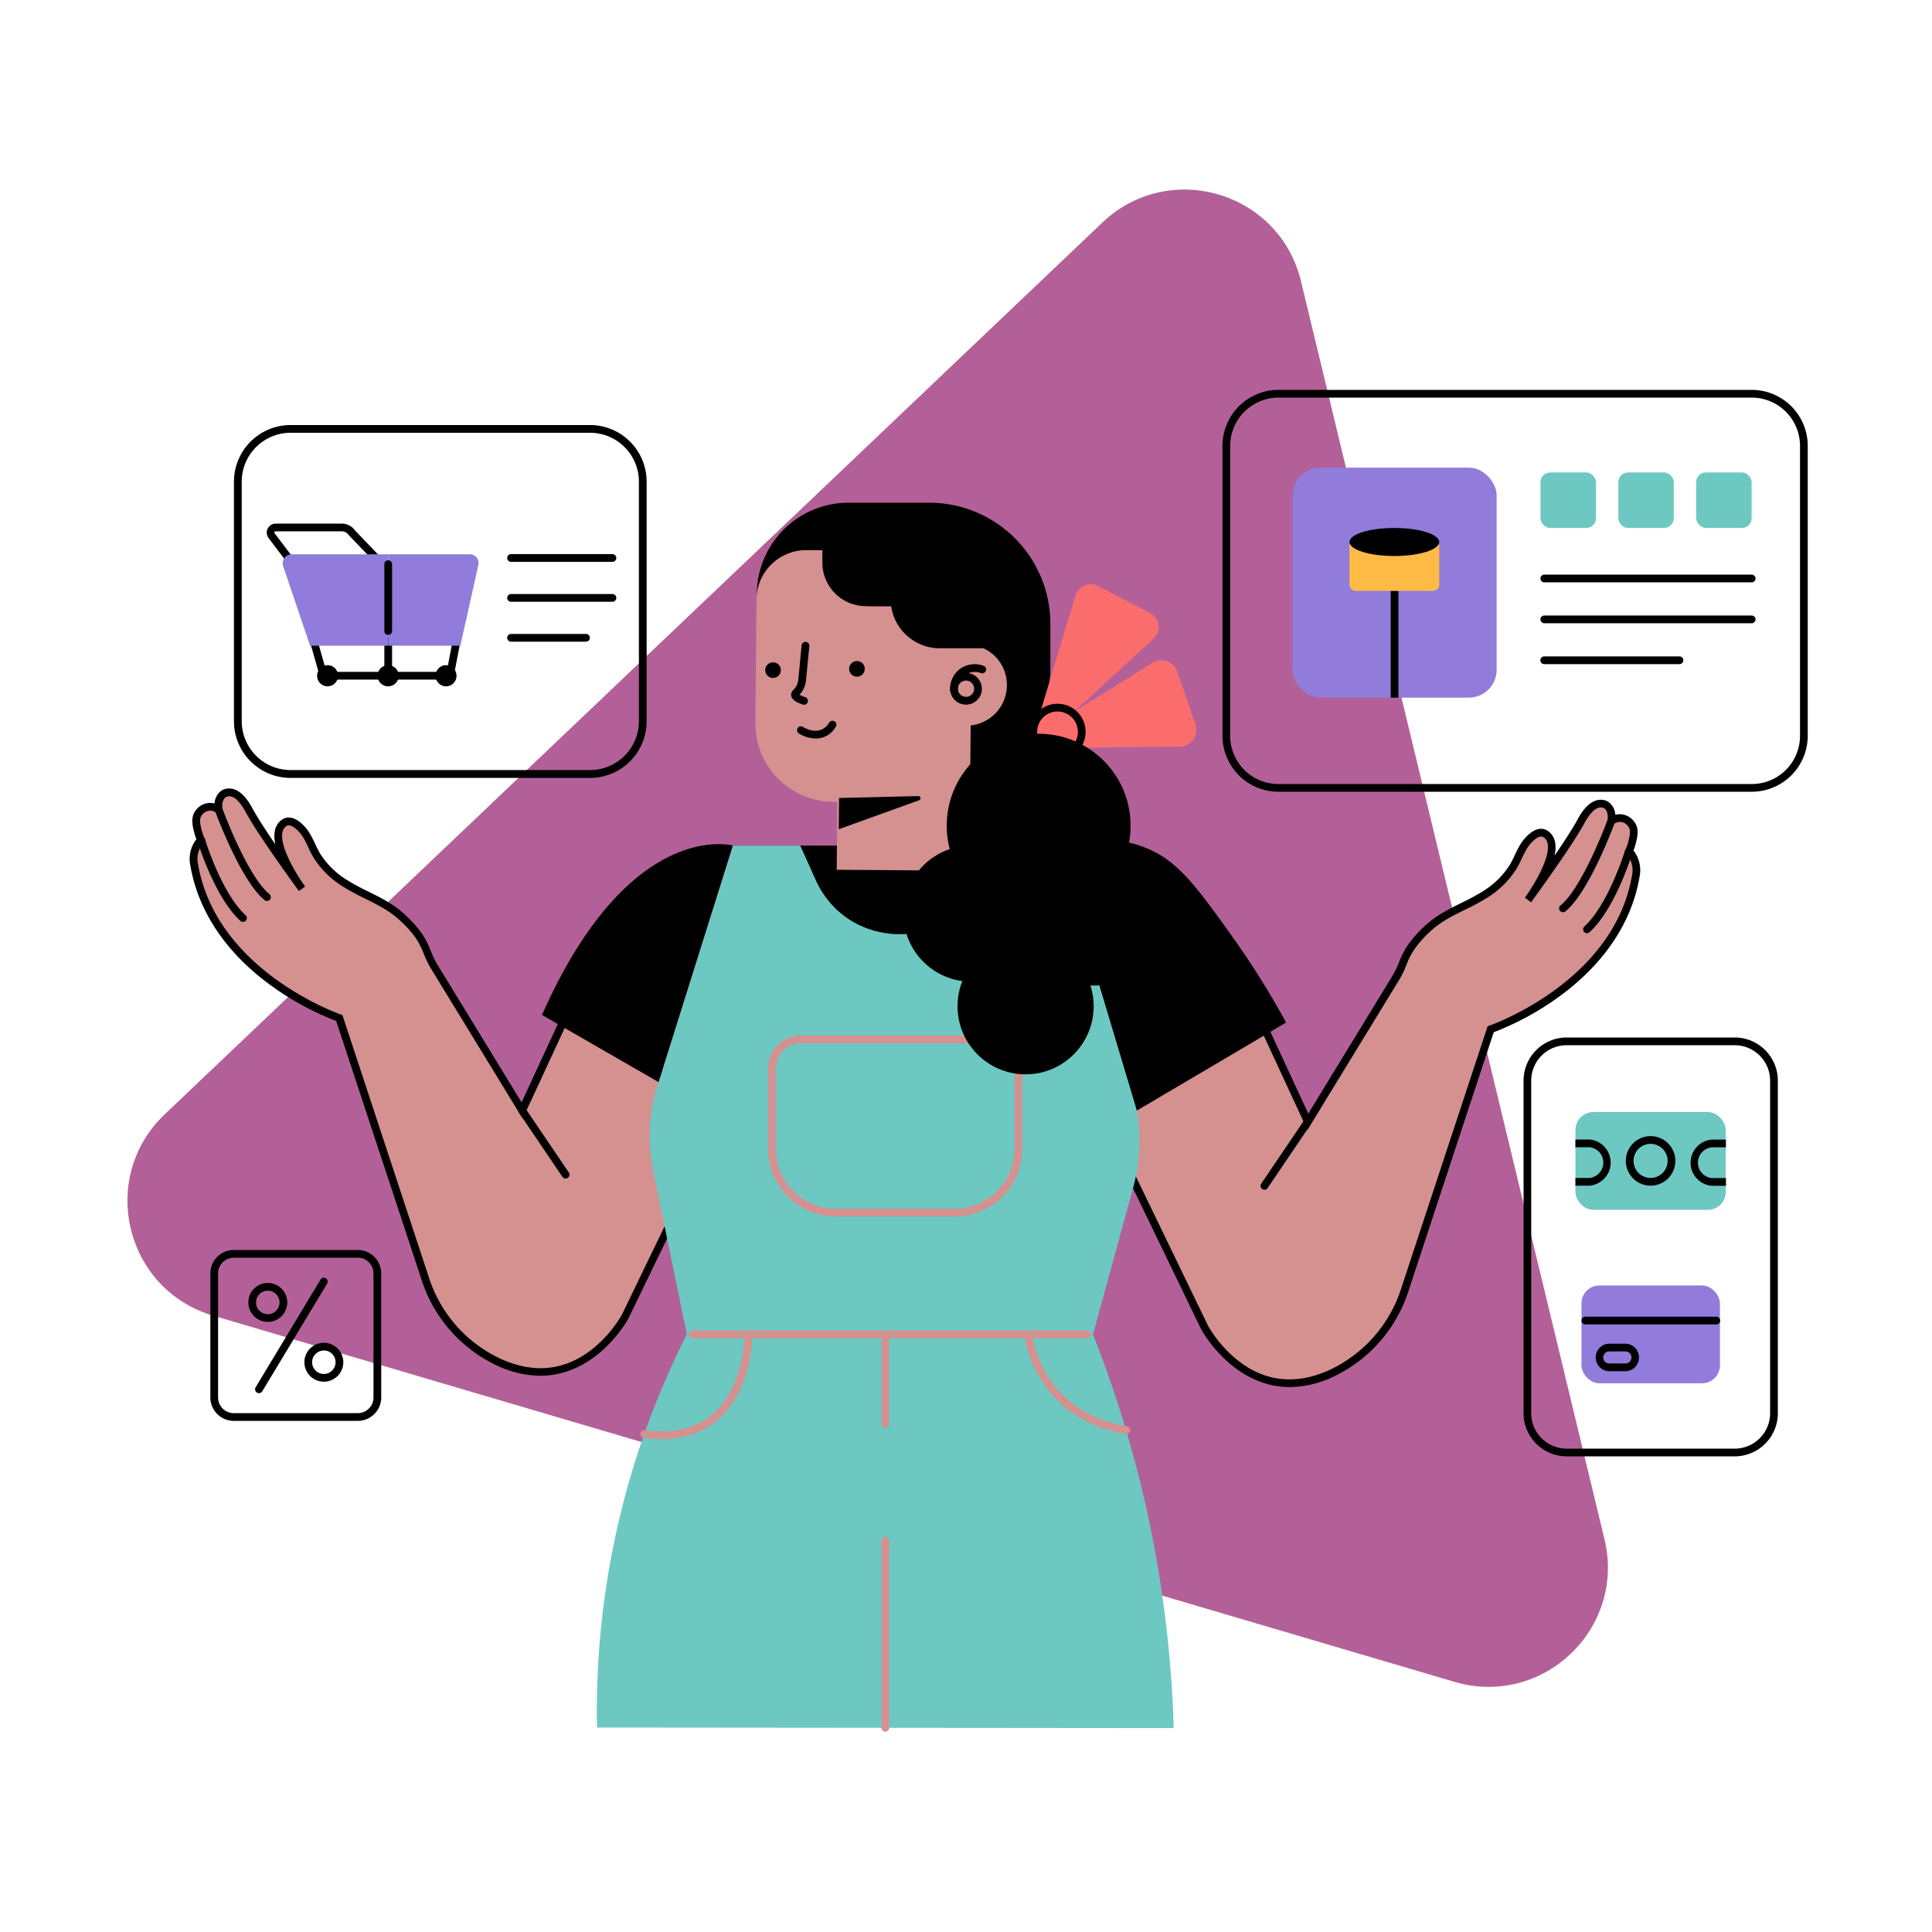 <svg id="Layer_1" data-name="Layer 1" xmlns="http://www.w3.org/2000/svg" viewBox="0 0 1000 1000" height="100px" width="100px" transform="rotate(0) scale(1, 1)"><defs><style>.cls-1 { fill: #b36098; }.cls-2 { fill: #6dc8c2; }.cls-3 { fill: #fb6d6d; }.cls-4 { fill: #d59090; }.cls-5 { fill: #917bdb; }.cls-6 { fill: #ffbb45; }</style></defs><path class="cls-1" d="M570.57,115.2,85.24,576.8C50.72,609.63,64.68,667.52,110.38,681L752.8,870.51C798.5,884,841.65,843,830.47,796.64L673.38,145.53C662.21,99.22,605.09,82.37,570.57,115.2Z"/><path class="cls-2" d="M565.73,690.67H355.51A431.84,431.84,0,0,0,309,894.17l298.5.27A605.19,605.19,0,0,0,594,783.64,606.17,606.17,0,0,0,565.73,690.67Z"/><rect x="379.31" y="437.66" width="168.06" height="179.15"/><path d="M481.11,407.81H440.39a48.67,48.67,0,0,1-48.67-48.67V307.69a47.49,47.49,0,0,1,47.49-47.49h41.73a62.74,62.74,0,0,1,62.74,62.74v22.3A62.57,62.57,0,0,1,481.11,407.81Z"/><path class="cls-3" d="M531.8,390.61l24.93-82.42a8.18,8.18,0,0,1,11.61-4.89l26.92,14A8.18,8.18,0,0,1,597,330.6Z"/><path class="cls-3" d="M525.41,387.38l71.17-44.31a8.67,8.67,0,0,1,12.77,4.53l9.44,27.33a8.66,8.66,0,0,1-8.1,11.49Z"/><path d="M547.37,393.35a14.54,14.54,0,1,1,14.54-14.54A14.56,14.56,0,0,1,547.37,393.35Zm0-25.08a10.54,10.54,0,1,0,10.54,10.54A10.56,10.56,0,0,0,547.37,368.27Z"/><path class="cls-4" d="M521.06,356.69a20.88,20.88,0,0,0-18.29-22.93l.13-14.11a34,34,0,0,0-33.59-34.53l-52-.37a25.73,25.73,0,0,0-25.76,25.63L391,373.89A40.53,40.53,0,0,0,431,415l2.4,0-.32,35.2,68.71.49.38-41.69h-.06l.31-33.53A20.94,20.94,0,0,0,521.06,356.69Z"/><path class="cls-4" d="M654.75,532.74l-82.41,48.58,51.18,105.84s23.1,43.86,66.42,23.3a71.86,71.86,0,0,0,37.1-42.6l44.53-135.12s65.42-22.21,75.12-79.37a14.76,14.76,0,0,0,.09-5.5,14.94,14.94,0,0,0-3.59-7.32,29.1,29.1,0,0,0,1.6-4.67c.9-3.63,1.76-7.17-1.18-10.17a7,7,0,0,0-9.66-.6c.68-3.72-.34-7-2.63-8.44a5.38,5.38,0,0,0-3.12-.73c-5.17.31-8.93,7.4-10,9.38-4.38,8-13.63,21.53-27.33,40.5,0,0,19.71-26.73,9.22-34.09-3.13-2.19-6.87.88-8.93,3.06-3.81,4-5.28,9.53-8.11,14.13a45.57,45.57,0,0,1-14.59,14.19c-9.25,5.88-19.49,9-27.93,16.17a60.62,60.62,0,0,0-10.2,11c-3.43,4.82-4.64,10.51-7.6,15.38l-45.81,74.95Z"/><path d="M667.58,717.93c-29.7,0-45.64-29.47-45.83-29.84l-52-107.56,85.89-50.63,21.52,46.51L721,504.64a46.71,46.71,0,0,0,3.14-6.6,44.12,44.12,0,0,1,4.54-8.88,62.58,62.58,0,0,1,10.53-11.4c5.28-4.5,11.26-7.46,17-10.32a118.83,118.83,0,0,0,11.12-6,43.3,43.3,0,0,0,14-13.55,51.26,51.26,0,0,0,2.67-5.18c1.51-3.21,3.07-6.52,5.69-9.28,5.65-6,9.65-4.63,11.53-3.31a9.07,9.07,0,0,1,3.76,6.21,17.94,17.94,0,0,1-.36,6.57c5.62-8.21,9.48-14.27,11.81-18.52l.06-.13c1.34-2.45,5.41-9.92,11.58-10.28a7.17,7.17,0,0,1,4.29,1,8.61,8.61,0,0,1,3.73,6.75,9.22,9.22,0,0,1,8.93,2.59c3.75,3.81,2.61,8.38,1.7,12.05a29.07,29.07,0,0,1-1.23,3.84,16.69,16.69,0,0,1,3.15,13.57c-4,23.83-18.57,45.41-42,62.34a147.61,147.61,0,0,1-33.5,18.19L728.94,668.48a74.1,74.1,0,0,1-38.15,43.79A54,54,0,0,1,667.58,717.93ZM574.94,582.11l50.38,104.18A63.82,63.82,0,0,0,641.79,705c14.19,10.59,30.1,11.82,47.29,3.65a70.09,70.09,0,0,0,36.06-41.42L770,531.17l.95-.32c.64-.22,64.41-22.52,73.79-77.82a12.8,12.8,0,0,0,.09-4.81,13,13,0,0,0-3.11-6.34l-.86-1,.52-1.18a26.79,26.79,0,0,0,1.49-4.34c.93-3.77,1.4-6.18-.67-8.29a5,5,0,0,0-6.88-.52l-4.38,4,1.07-5.82c.52-2.85-.17-5.42-1.72-6.37a3.24,3.24,0,0,0-1.95-.43c-2.62.15-5.42,2.92-8.3,8.21l-.07.12c-4.15,7.58-12.49,20-27,40.11l-.45.63-3.23-2.36.65-.9c4-5.7,12.36-19.37,11.15-26.8a5.11,5.11,0,0,0-2.11-3.58c-2-1.4-5.09,1.49-6.33,2.8-2.18,2.28-3.53,5.17-5,8.23a59,59,0,0,1-2.89,5.57,47.29,47.29,0,0,1-15.21,14.83A121.78,121.78,0,0,1,758,471c-5.82,2.89-11.32,5.61-16.23,9.79A58.33,58.33,0,0,0,732,491.47a40.24,40.24,0,0,0-4.1,8.1,52.52,52.52,0,0,1-3.42,7.16l-47.76,78.14-22.81-49.28Z"/><path d="M500,364.68a7.81,7.81,0,0,1-.83,0,8.21,8.21,0,1,1,9-7.35h0a8.22,8.22,0,0,1-8.16,7.39Zm0-12.42a4.21,4.21,0,1,0,4.19,4.63h0a4.22,4.22,0,0,0-3.77-4.61Zm6.18,4.83h0Z"/><path d="M434.3,413.05l41-1a1.11,1.11,0,0,1,.4,2.16l-41.57,15Z"/><path d="M493.86,359.48a2,2,0,0,1-2-1.8,12.7,12.7,0,0,1,5.21-11.59,13.17,13.17,0,0,1,12-1.47,2,2,0,1,1-1.46,3.72,9.2,9.2,0,0,0-8.2,1,8.68,8.68,0,0,0-3.56,7.93,2,2,0,0,1-1.79,2.19Z"/><path class="cls-4" d="M292.46,526.89l82.41,48.58L323.69,681.31s-23.11,43.86-66.42,23.3a71.8,71.8,0,0,1-37.1-42.6L175.63,526.89s-65.42-22.21-75.11-79.37a14.74,14.74,0,0,1-.09-5.5A14.94,14.94,0,0,1,104,434.7a29.1,29.1,0,0,1-1.6-4.67c-.9-3.62-1.76-7.17,1.19-10.17a7,7,0,0,1,9.65-.6c-.68-3.72.35-7,2.63-8.44a5.46,5.46,0,0,1,3.12-.73c5.17.31,8.93,7.4,10,9.38,4.39,8,13.64,21.54,27.33,40.5,0,0-19.71-26.73-9.22-34.09,3.13-2.19,6.87.89,8.94,3.06,3.81,4,5.27,9.54,8.1,14.13a45.77,45.77,0,0,0,14.59,14.19c9.25,5.88,19.49,9,27.94,16.17a61,61,0,0,1,10.2,11c3.42,4.82,4.64,10.5,7.6,15.37l45.8,74.95Z"/><path d="M279.63,712.08a53.82,53.82,0,0,1-23.22-5.66,74.09,74.09,0,0,1-38.14-43.79L174,528.45a147.17,147.17,0,0,1-33.5-18.19c-23.42-16.92-37.94-38.51-42-62.41a16.63,16.63,0,0,1,3.16-13.49,33,33,0,0,1-1.23-3.84c-.91-3.68-2-8.24,1.7-12.06a9.24,9.24,0,0,1,8.93-2.59,8.63,8.63,0,0,1,3.73-6.75,7.19,7.19,0,0,1,4.29-1c6.17.37,10.24,7.83,11.58,10.28l.07.13c2.37,4.33,6.17,10.32,11.81,18.54a17.83,17.83,0,0,1-.36-6.59,9,9,0,0,1,3.76-6.21c1.88-1.32,5.88-2.64,11.53,3.31,2.61,2.76,4.18,6.08,5.69,9.28a49.29,49.29,0,0,0,2.67,5.18,43.29,43.29,0,0,0,13.95,13.56,122.41,122.41,0,0,0,11.12,6c5.78,2.86,11.76,5.83,17,10.32a63,63,0,0,1,10.54,11.4,44.07,44.07,0,0,1,4.53,8.88,48.56,48.56,0,0,0,3.15,6.61l43.85,71.76,21.52-46.51,85.9,50.64-52,107.49C325.27,682.6,309.32,712.08,279.63,712.08ZM108.91,419.58a5.57,5.57,0,0,0-3.88,1.68c-2.08,2.11-1.61,4.53-.67,8.29a25.83,25.83,0,0,0,1.48,4.34l.52,1.18-.85,1a12.81,12.81,0,0,0-3.11,6.34,12.4,12.4,0,0,0,.08,4.74c9.4,55.42,73.15,77.67,73.8,77.89l.94.32,44.85,136.06a70.07,70.07,0,0,0,36.06,41.43c17.23,8.18,33.18,6.93,47.39-3.74a63.59,63.59,0,0,0,16.4-18.69l50.34-104.12-78.91-46.52L270.54,579l-47.76-78.15a50.83,50.83,0,0,1-3.42-7.16,40.77,40.77,0,0,0-4.1-8.1A58.69,58.69,0,0,0,205.39,475c-4.91-4.18-10.4-6.9-16.22-9.79A121.78,121.78,0,0,1,177.68,459a47.33,47.33,0,0,1-15.22-14.83,55.54,55.54,0,0,1-2.88-5.57c-1.44-3.06-2.8-5.94-5-8.23-1.24-1.31-4.34-4.2-6.34-2.8a5.14,5.14,0,0,0-2.11,3.58c-1.21,7.43,7.08,21,11.13,26.77l.67.93-3.23,2.36-.45-.63c-14.54-20.16-22.88-32.54-27-40.1l-.07-.13c-2.89-5.29-5.68-8.05-8.31-8.21a3.32,3.32,0,0,0-1.95.43c-1.55,1-2.24,3.52-1.71,6.38l1.06,5.81-4.37-4A4.39,4.39,0,0,0,108.91,419.58Z"/><circle cx="400.12" cy="346.86" r="4.05"/><circle cx="443.56" cy="346.2" r="4.05"/><path d="M416.14,364.77a2,2,0,0,1-.67-.12c-3-1-6-2.48-6-5.1a3.73,3.73,0,0,1,1.28-2.56,9.9,9.9,0,0,0,.73-.83,8.51,8.51,0,0,0,1.75-4.55l1.68-17.55a2,2,0,1,1,4,.38L417.21,352a12.52,12.52,0,0,1-2.56,6.6c-.31.4-.58.7-.81.95a14,14,0,0,0,3,1.33,2,2,0,0,1-.66,3.89Z"/><path d="M422.18,382.25a17.4,17.4,0,0,1-8.66-2.59,2,2,0,1,1,2.18-3.35c.07.05,4.19,2.64,8.24,1.75a8.39,8.39,0,0,0,5.27-4.05,2,2,0,0,1,3.38,2.14,11.8,11.8,0,0,1-10.41,6.1Z"/><path class="cls-2" d="M355.51,690.67l-17.5-85a86.78,86.78,0,0,1,2.2-43.51l39.1-124.51h34.87l8,17.76c17.17,38.13,71.59,37.31,87.61-1.31l6.82-16.45h30.76L585.9,564.24a90.25,90.25,0,0,1,.71,50.16l-20.88,76.27Z"/><path d="M467.5,313.74H448.18a22.52,22.52,0,0,1-22.52-22.52V276.74H467.5Z"/><path d="M547.37,437.66l41.07,137.17,77.24-45.57A438.58,438.58,0,0,0,637.29,484c-18.31-25.56-27.8-38.47-43.88-45C576.32,432,559.15,434.43,547.37,437.66Z"/><path d="M521.17,335.56h-34.7A25.48,25.48,0,0,1,461,310.07V298.55h60.18Z"/><rect x="449.11" y="276.74" width="59.8" height="37.01"/><circle cx="537.61" cy="427.37" r="47.58"/><circle cx="502.83" cy="472.89" r="35.23"/><circle cx="566.08" cy="474.89" r="35.23"/><path class="cls-4" d="M494.28,629.6H432.39a34.85,34.85,0,0,1-34.81-34.82V552.92A16.92,16.92,0,0,1,414.47,536H512.2a16.92,16.92,0,0,1,16.9,16.9v41.86A34.86,34.86,0,0,1,494.28,629.6ZM414.47,540a12.91,12.91,0,0,0-12.89,12.9v41.86a30.85,30.85,0,0,0,30.81,30.82h61.89a30.85,30.85,0,0,0,30.82-30.82V552.92A12.92,12.92,0,0,0,512.2,540Z"/><circle cx="530.85" cy="520.84" r="35.23"/><path d="M654.45,615.81a2,2,0,0,1-1.65-3.12l22.45-33.17a2,2,0,1,1,3.32,2.24l-22.46,33.17A2,2,0,0,1,654.45,615.81Z"/><path d="M821.43,483a2,2,0,0,1-1.35-3.48c12.31-11.22,20.78-38.52,20.86-38.79a2,2,0,1,1,3.83,1.17c-.36,1.16-8.87,28.61-22,40.58A2,2,0,0,1,821.43,483Z"/><path d="M809,472.18a2,2,0,0,1-1.26-3.56c11.39-9.24,24.19-43.86,24.32-44.2a2,2,0,0,1,3.75,1.37c-.54,1.47-13.31,36-25.55,45.94A2,2,0,0,1,809,472.18Z"/><path d="M292.75,610a2,2,0,0,1-1.65-.87l-22.46-33.18a2,2,0,1,1,3.31-2.24l22.46,33.17a2,2,0,0,1-1.66,3.12Z"/><path d="M125.77,477.16a2,2,0,0,1-1.34-.52c-13.12-12-21.64-39.42-22-40.58a2,2,0,1,1,3.82-1.17c.09.27,8.56,27.57,20.86,38.8a2,2,0,0,1-1.35,3.47Z"/><path d="M138.19,466.33a2,2,0,0,1-1.26-.45c-12.25-9.93-25-44.47-25.56-45.93a2,2,0,0,1,3.76-1.38c.13.35,12.92,35,24.32,44.21a2,2,0,0,1-1.26,3.55Z"/><path class="cls-4" d="M458.25,896.3a2,2,0,0,1-2-2V797.51a2,2,0,0,1,4,0V894.3A2,2,0,0,1,458.25,896.3Z"/><path class="cls-4" d="M458.25,739a2,2,0,0,1-2-2V690.67a2,2,0,0,1,4,0V737A2,2,0,0,1,458.25,739Z"/><path class="cls-4" d="M582.8,742.23a2.07,2.07,0,0,1-.35,0c-24.71-4.34-37.6-18-44.05-28.77a59.27,59.27,0,0,1-8.16-22.56,2,2,0,1,1,4-.4h0a57,57,0,0,0,7.7,21c8.78,14.48,22.65,23.48,41.23,26.75a2,2,0,0,1-.34,4Z"/><path class="cls-4" d="M342.14,744.89a71.42,71.42,0,0,1-8.93-.59,2,2,0,1,1,.51-4c14.88,1.91,26.86-1.07,35.61-8.83,16.17-14.35,16.16-40.55,16.16-40.81a2,2,0,0,1,2-2h0a2,2,0,0,1,2,2c0,1.14,0,28.24-17.49,43.81C364.2,741.4,354.18,744.89,342.14,744.89Z"/><path d="M280.52,525.33l60.34,34.76,38.45-122.43S326,422.8,280.52,525.33Z"/><path d="M305.39,402.65h-155a29.32,29.32,0,0,1-29.29-29.29v-124A29.32,29.32,0,0,1,150.41,220h155a29.32,29.32,0,0,1,29.29,29.29v124A29.32,29.32,0,0,1,305.39,402.65ZM150.41,224a25.32,25.32,0,0,0-25.29,25.29v124a25.32,25.32,0,0,0,25.29,25.29h155a25.31,25.31,0,0,0,25.29-25.29v-124A25.31,25.31,0,0,0,305.39,224Z"/><path d="M317,290.81H264.52a2,2,0,0,1,0-4H317a2,2,0,0,1,0,4Z"/><path d="M317,311.47H264.52a2,2,0,0,1,0-4H317a2,2,0,1,1,0,4Z"/><path d="M303.31,332.12H264.52a2,2,0,0,1,0-4h38.79a2,2,0,1,1,0,4Z"/><path d="M234.51,351.77H166l-6.25-22h79Zm-65.53-4h62.23l2.67-14H165Z"/><path d="M200.94,351.77a2,2,0,0,1-2-2v-18a2,2,0,0,1,4,0v18A2,2,0,0,1,200.94,351.77Z"/><ellipse cx="230.87" cy="349.77" rx="5.44" ry="5.49"/><circle cx="200.9" cy="349.77" r="5.49"/><ellipse cx="169.55" cy="349.77" rx="5.43" ry="5.49"/><path d="M151.8,294.06a2,2,0,0,1-1.6-.79L139,278.46a4.65,4.65,0,0,1,3.71-7.44h34.21a8.34,8.34,0,0,1,6.76,3.46l15.46,16.15a2,2,0,0,1-2.88,2.76L180.45,276.9a4.33,4.33,0,0,0-3.57-1.88H142.67a.63.63,0,0,0-.58.36.64.64,0,0,0,.06.67l11.24,14.8a2,2,0,0,1-.38,2.81A2,2,0,0,1,151.8,294.06Z"/><path class="cls-5" d="M200.94,334.21h37.34l9.32-41.82a4.52,4.52,0,0,0-4.46-5.48h-42.2Z"/><path class="cls-5" d="M160.5,334.21h40.44v-47.3H151a4.67,4.67,0,0,0-4.44,6.16Z"/><line class="cls-4" x1="200.94" y1="326.64" x2="200.94" y2="292.04"/><path d="M200.94,328.64a2,2,0,0,1-2-2V292a2,2,0,0,1,4,0v34.6A2,2,0,0,1,200.94,328.64Z"/><path d="M185.22,735.44H121a12.13,12.13,0,0,1-12.12-12.12V659.11A12.13,12.13,0,0,1,121,647h64.2a12.13,12.13,0,0,1,12.12,12.12v64.21A12.13,12.13,0,0,1,185.22,735.44ZM121,651a8.13,8.13,0,0,0-8.12,8.12v64.21a8.13,8.13,0,0,0,8.12,8.12h64.2a8.13,8.13,0,0,0,8.12-8.12V659.11a8.13,8.13,0,0,0-8.12-8.12Z"/><path d="M138.62,684.21a10.08,10.08,0,1,1,10.07-10.07A10.08,10.08,0,0,1,138.62,684.21Zm0-16.15a6.08,6.08,0,1,0,6.07,6.08A6.08,6.08,0,0,0,138.62,668.06Z"/><path d="M167.62,715.16a10.07,10.07,0,1,1,10.07-10.07A10.08,10.08,0,0,1,167.62,715.16Zm0-16.14a6.07,6.07,0,1,0,6.07,6.07A6.07,6.07,0,0,0,167.62,699Z"/><path d="M134,721.09a2,2,0,0,1-1-.29,2,2,0,0,1-.68-2.74l33.58-55.75a2,2,0,0,1,3.43,2.07l-33.58,55.74A2,2,0,0,1,134,721.09Z"/><path d="M897.92,753.81h-87a22.35,22.35,0,0,1-22.33-22.33V559.31A22.35,22.35,0,0,1,810.88,537h87a22.35,22.35,0,0,1,22.33,22.33V731.48A22.36,22.36,0,0,1,897.92,753.81ZM810.88,541a18.35,18.35,0,0,0-18.33,18.33V731.48a18.35,18.35,0,0,0,18.33,18.33h87a18.35,18.35,0,0,0,18.33-18.33V559.31A18.35,18.35,0,0,0,897.92,541Z"/><rect class="cls-5" x="818.57" y="665.37" width="71.66" height="50.61" rx="9.26"/><path d="M888.36,685.52H820.59a2,2,0,0,1,0-4h67.77a2,2,0,1,1,0,4Z"/><path d="M841.48,709.74h-8.69a7.13,7.13,0,0,1,0-14.25h8.69a7.13,7.13,0,0,1,0,14.25Zm-8.69-10.25a3.13,3.13,0,0,0,0,6.25h8.69a3.13,3.13,0,0,0,0-6.25Z"/><rect class="cls-2" x="815.44" y="575.61" width="77.8" height="50.61" rx="9.26"/><path d="M854.34,613.7a12.82,12.82,0,1,1,12.82-12.82A12.83,12.83,0,0,1,854.34,613.7Zm0-21.64a8.82,8.82,0,1,0,8.82,8.82A8.83,8.83,0,0,0,854.34,592.06Z"/><path d="M822.77,613.7h-7.33v-4h7.33a8,8,0,0,0,0-15.9h-7.33v-4h7.33a12,12,0,0,1,0,23.9Z"/><path d="M893.36,613.76H886a12,12,0,0,1,0-23.91h7.33v4H886a8,8,0,0,0,0,15.91h7.33Z"/><path d="M906.76,409.81H661.67a29,29,0,0,1-28.92-28.91V230.72a29,29,0,0,1,28.92-28.92H906.76a29,29,0,0,1,28.92,28.92V380.9A29,29,0,0,1,906.76,409.81Zm-245.09-204a25,25,0,0,0-24.92,24.92V380.9a24.94,24.94,0,0,0,24.92,24.91H906.76a24.94,24.94,0,0,0,24.92-24.91V230.72a25,25,0,0,0-24.92-24.92Z"/><rect class="cls-5" x="669.01" y="242.04" width="105.64" height="119.04" rx="14.35"/><rect x="719.83" y="305.81" width="4" height="55.28"/><rect class="cls-2" x="797.35" y="244.54" width="28.72" height="28.72" rx="5.05"/><rect class="cls-2" x="837.63" y="244.54" width="28.72" height="28.72" rx="5.05"/><rect class="cls-2" x="877.92" y="244.54" width="28.72" height="28.72" rx="5.05"/><path d="M906.65,301.42H799.34a2,2,0,0,1,0-4H906.65a2,2,0,0,1,0,4Z"/><path d="M906.65,322.59H799.34a2,2,0,0,1,0-4H906.65a2,2,0,0,1,0,4Z"/><path d="M869.3,343.76h-70a2,2,0,1,1,0-4h70a2,2,0,0,1,0,4Z"/><path class="cls-6" d="M741.75,305.81H701.67a3.19,3.19,0,0,1-3.19-3.2V282.34a1.81,1.81,0,0,1,1.81-1.81h42.83a1.81,1.81,0,0,1,1.82,1.81v20.27A3.19,3.19,0,0,1,741.75,305.81Z"/><ellipse cx="721.71" cy="280.53" rx="23.23" ry="7.26"/><path class="cls-4" d="M562.59,692.67h-204a2,2,0,0,1,0-4h204a2,2,0,0,1,0,4Z"/></svg>